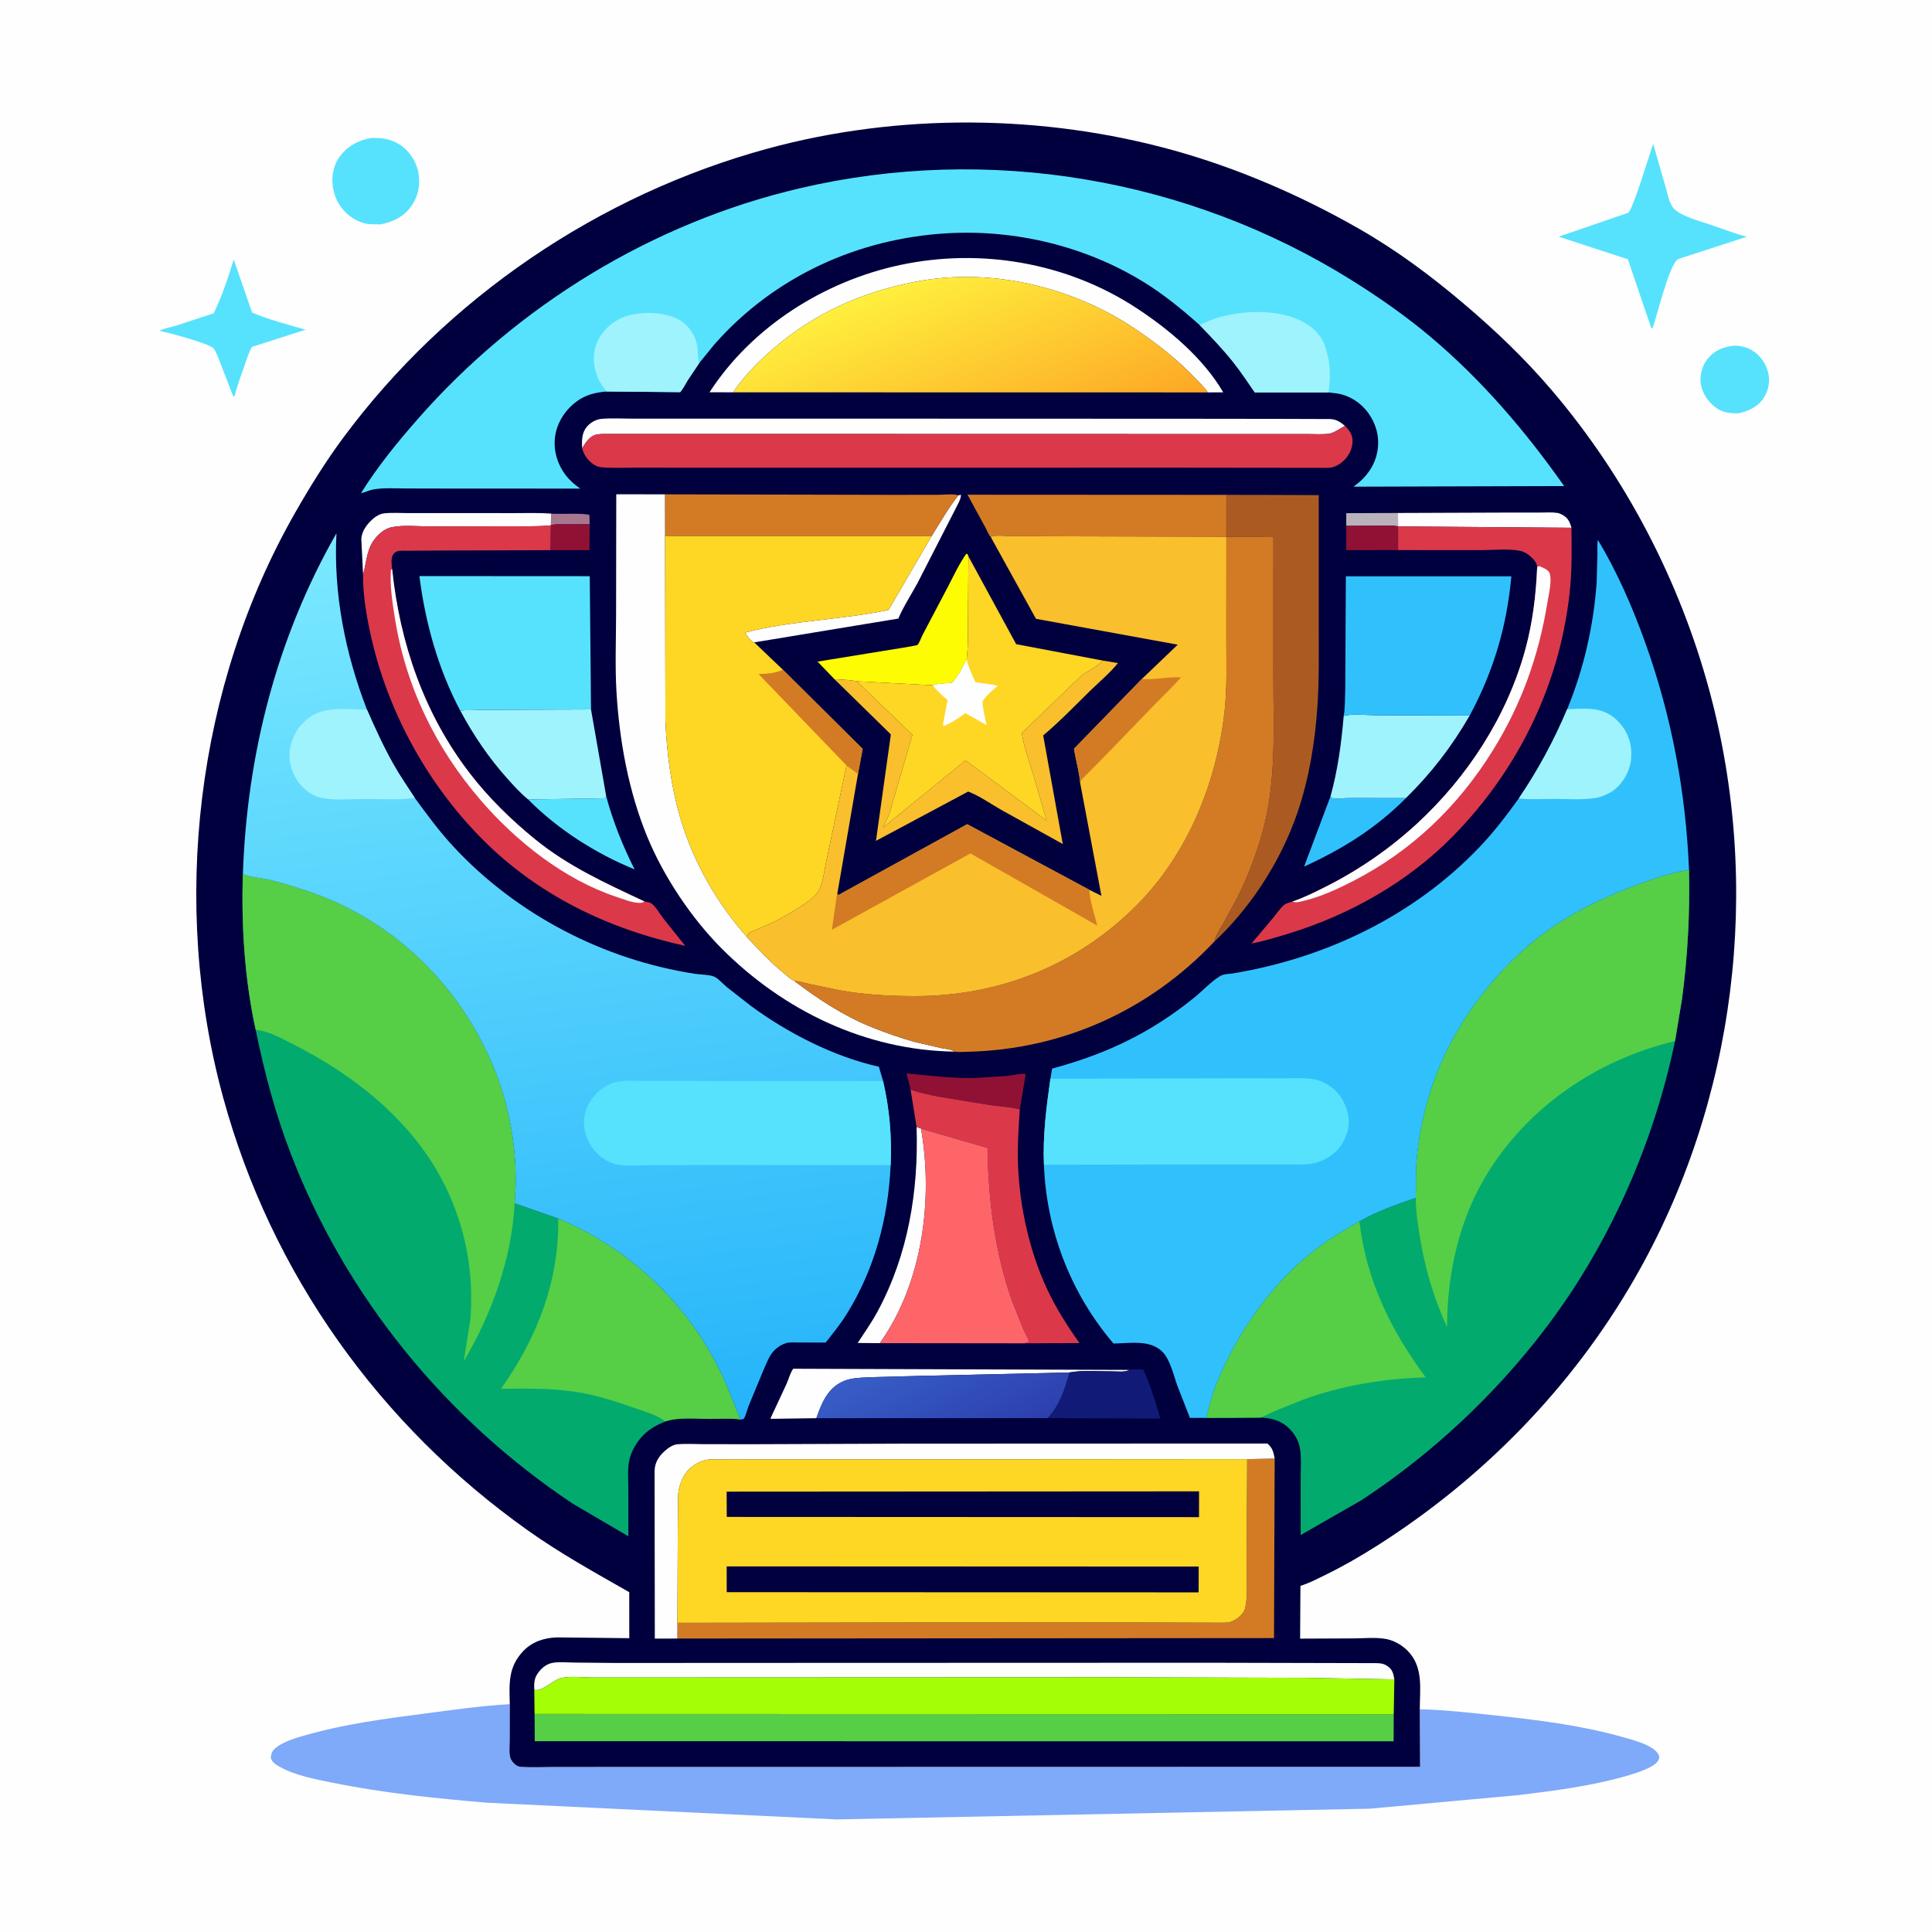 <svg version="1.1" xmlns="http://www.w3.org/2000/svg" style="display: block;" viewBox="0 0 2048 2048" width="1024" height="1024">
<defs>
	<linearGradient id="Gradient1" gradientUnits="userSpaceOnUse" x1="1033.11" y1="1542.05" x2="969.53" y2="1424.52">
		<stop class="stop0" offset="0" stop-opacity="1" stop-color="rgb(44,64,173)"/>
		<stop class="stop1" offset="1" stop-opacity="1" stop-color="rgb(56,93,198)"/>
	</linearGradient>
	<linearGradient id="Gradient2" gradientUnits="userSpaceOnUse" x1="1061.91" y1="498.004" x2="978.623" y2="289.221">
		<stop class="stop0" offset="0" stop-opacity="1" stop-color="rgb(253,168,37)"/>
		<stop class="stop1" offset="1" stop-opacity="1" stop-color="rgb(255,239,61)"/>
	</linearGradient>
	<linearGradient id="Gradient3" gradientUnits="userSpaceOnUse" x1="658.586" y1="1517.59" x2="533.704" y2="550.661">
		<stop class="stop0" offset="0" stop-opacity="1" stop-color="rgb(37,180,250)"/>
		<stop class="stop1" offset="1" stop-opacity="1" stop-color="rgb(122,233,255)"/>
	</linearGradient>
</defs>
<path transform="translate(0,0)" fill="rgb(254,254,254)" d="M -0 -0 L 2048 0 L 2048 2048 L -0 2048 L -0 -0 z"/>
<path transform="translate(0,0)" fill="rgb(86,226,253)" d="M 1838.6 366.355 C 1845.52 366.581 1851.33 367.876 1857.38 371.438 C 1866.2 376.629 1872.64 386.292 1874.64 396.328 C 1876.49 405.536 1874.33 414.974 1869.03 422.668 C 1862.88 431.593 1852.75 436.135 1842.48 438.213 C 1833.62 438.133 1826.23 437.582 1818.78 432.035 C 1810.47 425.851 1804.06 416.389 1802.8 405.96 C 1801.76 397.332 1804.54 387.219 1810.09 380.466 C 1817.78 371.109 1826.84 367.606 1838.6 366.355 z"/>
<path transform="translate(0,0)" fill="rgb(86,226,253)" d="M 247.738 275.088 L 267.243 331.286 C 285.301 339.091 305.023 343.975 323.878 349.508 L 266.907 367.808 C 263.239 374.958 260.8 382.889 258.143 390.459 C 254.656 400.391 251.096 410.171 248.5 420.384 L 246.954 419.5 L 234.39 386.967 C 232.088 381.268 230.207 375.168 226.928 369.939 C 223.322 364.189 178.052 352.621 169.019 350.627 C 174.276 347.882 181.292 346.904 187.035 345.069 L 226.514 332.112 C 235.289 314.152 241.908 294.215 247.738 275.088 z"/>
<path transform="translate(0,0)" fill="rgb(86,226,253)" d="M 393.039 146.313 C 404.276 145.925 413.44 146.94 423.281 153.001 C 433.041 159.012 440.748 170.102 443.146 181.231 C 445.965 194.313 443.94 207.053 436.246 218.125 C 428.128 229.808 416.812 235.182 403.233 237.863 L 391.5 237.621 C 379.944 236.518 368.632 229.062 361.751 219.907 C 354.572 210.356 351.018 197.131 352.678 185.259 L 352.952 183.5 C 353.79 177.899 355.893 172.175 359.071 167.45 C 366.875 155.845 379.449 148.601 393.039 146.313 z"/>
<path transform="translate(0,0)" fill="rgb(86,226,253)" d="M 1752.41 152.466 L 1765.42 197.571 C 1767.38 204.145 1768.8 212.434 1772.33 218.351 C 1774.59 222.125 1778.24 224.566 1782.03 226.619 C 1791.55 231.779 1803.03 234.773 1813.3 238.264 C 1826.07 242.606 1838.61 247.497 1851.65 251.003 L 1779.18 274.517 C 1769.6 279.075 1756.61 334.785 1751.93 347.5 C 1751.51 347.784 1750.98 347.877 1750.5 348.039 L 1725.6 274.857 L 1652.24 250.88 L 1725.88 225.571 C 1730.71 223.011 1749.28 161.37 1752.41 152.466 z"/>
<path transform="translate(0,0)" fill="rgb(127,169,249)" d="M 540.397 1806.48 L 540.317 1844.9 C 540.311 1850.46 539.417 1857.81 540.929 1863.13 C 541.574 1865.4 543.147 1867.55 544.792 1869.21 C 545.846 1870.26 547.135 1871.3 548.5 1871.93 C 549.966 1872.6 550.925 1872.88 552.5 1872.98 C 563.55 1873.72 575.1 1873.1 586.19 1873.08 L 650.298 1873.03 L 851.188 1873.01 L 1505.35 1872.89 L 1505.03 1811.9 C 1531.22 1812.49 1557.32 1815.46 1583.35 1818.24 C 1628.64 1823.07 1675.19 1828.74 1719.13 1841.09 C 1729.8 1844.09 1753.29 1849.79 1758.32 1860.28 C 1759.22 1862.16 1758.96 1863.61 1758.18 1865.5 C 1754.96 1873.22 1734.82 1879.36 1727.12 1881.66 C 1688.9 1893.08 1647.56 1898.33 1608.08 1903.05 L 1452 1917.28 L 886.424 1928.65 L 516.095 1910.94 C 461.341 1906.26 406.261 1900.74 352.369 1889.71 C 334.473 1886.05 313.421 1882.22 297.257 1873.29 C 292.888 1870.87 288.526 1868.52 287.077 1863.5 C 287.427 1860.3 287.651 1857.61 289.943 1855.11 C 297.936 1846.39 314.798 1841.93 326 1838.78 C 365.924 1827.55 406.979 1822.07 448 1816.75 C 478.768 1812.76 509.398 1808.27 540.397 1806.48 z"/>
<path transform="translate(0,0)" fill="rgb(0,0,62)" d="M 540.397 1806.48 C 539.893 1784.63 538.458 1767.21 554.743 1750.13 C 564.227 1740.19 577.365 1735.96 590.832 1735.71 L 667.067 1736.55 L 667.028 1687.77 C 630.402 1666.89 594.3 1646.96 559.817 1622.5 C 402.283 1510.75 287.592 1350.07 236.619 1163.67 C 180.553 958.642 207.535 727.564 313.214 542.871 C 328.684 515.834 344.979 489.504 363.531 464.442 C 473.742 315.553 635.357 206.117 813.877 157.508 C 952.753 119.693 1105.93 120.959 1244.5 159.515 C 1312.47 178.428 1379.54 207.52 1440.71 242.565 C 1480.82 265.546 1516.6 292.201 1551.79 322.042 C 1585.36 350.502 1616.58 380.36 1645.16 413.923 C 1723.34 505.716 1780.52 615.697 1811.98 731.962 C 1868.34 940.23 1840.42 1168.11 1732.78 1355.3 C 1666.39 1470.77 1571.45 1567.79 1459 1638.98 C 1441.32 1650.17 1422.88 1660.82 1404.02 1669.93 C 1395.76 1673.93 1387.32 1678.42 1378.51 1681.06 L 1378.18 1737.02 L 1435.3 1736.77 C 1446.49 1736.7 1459.58 1735.3 1470.5 1737.65 C 1478.39 1739.35 1486.54 1744.17 1492.17 1749.91 C 1509.07 1767.17 1505.07 1789.81 1505.03 1811.9 L 1505.35 1872.89 L 851.188 1873.01 L 650.298 1873.03 L 586.19 1873.08 C 575.1 1873.1 563.55 1873.72 552.5 1872.98 C 550.925 1872.88 549.966 1872.6 548.5 1871.93 C 547.135 1871.3 545.846 1870.26 544.792 1869.21 C 543.147 1867.55 541.574 1865.4 540.929 1863.13 C 539.417 1857.81 540.311 1850.46 540.317 1844.9 L 540.397 1806.48 z"/>
<path transform="translate(0,0)" fill="rgb(167,119,143)" d="M 584.179 544.422 L 585.264 544.533 C 591.634 545.124 621.247 543.646 624.864 546 L 625.039 555.759 L 596.381 555.795 C 592.382 555.813 587.666 555.394 583.932 556.863 L 584.179 544.422 z"/>
<path transform="translate(0,0)" fill="rgb(185,178,186)" d="M 1427.09 557.399 L 1427.08 543.993 L 1481.91 543.781 L 1482.05 558.002 C 1475.88 556.599 1468.44 557.25 1462.11 557.26 L 1427.09 557.399 z"/>
<path transform="translate(0,0)" fill="rgb(145,17,53)" d="M 625.039 555.759 L 624.849 583.184 L 583.337 583.211 L 583.932 556.863 C 587.666 555.394 592.382 555.813 596.381 555.795 L 625.039 555.759 z"/>
<path transform="translate(0,0)" fill="rgb(145,17,53)" d="M 1427.09 557.399 L 1462.11 557.26 C 1468.44 557.25 1475.88 556.599 1482.05 558.002 L 1482.08 583.118 L 1427.08 583.154 L 1427.09 557.399 z"/>
<path transform="translate(0,0)" fill="rgb(254,254,254)" d="M 1481.91 543.781 L 1601.01 543.331 L 1633.82 543.32 C 1639.3 543.323 1645.36 542.844 1650.76 543.715 C 1654.06 544.247 1657.93 546.41 1660.31 548.698 C 1663.38 551.648 1664.65 555.456 1665.82 559.439 L 1482.05 558.002 L 1481.91 543.781 z"/>
<path transform="translate(0,0)" fill="rgb(145,17,53)" d="M 965.238 1154.97 L 961.061 1137.89 C 986.438 1140.2 1012.05 1143.72 1037.59 1142.5 L 1068.5 1140.44 C 1073.42 1139.91 1082.85 1137.48 1087.31 1138.57 L 1081.03 1176.02 C 1071.11 1173.42 1060.04 1172.87 1049.85 1171.53 L 994.875 1162.51 C 984.961 1160.44 974.731 1158.55 965.238 1154.97 z"/>
<path transform="translate(0,0)" fill="rgb(254,254,254)" d="M 384.877 609.081 L 383.015 571.5 C 383.397 562.832 389.222 555.361 395.5 549.88 C 398.921 546.894 402.994 544.616 407.569 544.135 C 415.734 543.275 424.467 543.904 432.712 543.899 L 481.609 543.89 L 545.198 543.929 C 558.136 543.943 571.285 543.462 584.179 544.422 L 583.932 556.863 L 582.237 557.021 C 567.277 558.348 551.972 557.786 536.943 557.862 L 456.276 558.051 C 443.465 558.074 426.78 556.181 414.5 559.045 C 408.229 560.507 402.767 564.948 398.628 569.707 C 388.31 581.574 388.946 594.912 384.877 609.081 z"/>
<path transform="translate(0,0)" fill="rgb(254,254,254)" d="M 1016.02 525.001 L 1018.61 524.5 C 1019.12 528.634 1014 536.844 1012.06 541 L 972.717 617.852 C 965.999 630.298 957.786 642.724 952.263 655.717 L 799.51 680.945 C 795.882 680.31 791.776 673.55 789.645 670.562 C 839.351 657.626 891.764 657.213 941.89 646.572 L 987.543 568.279 C 996.799 553.678 1005.15 538.522 1016.02 525.001 z"/>
<path transform="translate(0,0)" fill="rgb(48,193,252)" d="M 1410.34 844.306 C 1410.9 844.847 1411.26 845.709 1412 845.931 C 1416.18 847.182 1425.35 845.925 1429.97 845.924 L 1490.41 845.946 C 1458.65 877.908 1423.21 899.979 1382.39 918.637 L 1410.34 844.306 z"/>
<path transform="translate(0,0)" fill="rgb(254,254,254)" d="M 971.62 1194.72 L 976.314 1196.3 C 989.41 1271.16 977.984 1359.63 933.35 1422.8 L 932.629 1423.81 L 909.176 1423.59 C 916.404 1412.54 923.923 1401.96 930.208 1390.32 C 962.729 1330.07 973.789 1262.47 971.62 1194.72 z"/>
<path transform="translate(0,0)" fill="rgb(86,226,253)" d="M 642.643 844.307 C 649.931 871.234 660.153 896.673 672.664 921.555 C 631.85 905.031 590.966 878.972 559.912 847.464 L 641 846.2 L 642.643 844.307 z"/>
<path transform="translate(0,0)" fill="rgb(254,254,254)" d="M 865.361 1503.33 L 817.038 1504.02 L 816.861 1503.27 L 833.855 1466.8 C 836.056 1461.82 837.696 1455.2 840.848 1450.91 L 1196.97 1452.17 C 1192.78 1454.81 1184.83 1453.71 1179.96 1453.74 C 1165.21 1453.81 1148.01 1452.2 1133.56 1454.87 L 977.282 1458.45 L 925.48 1459.79 C 917.413 1460.21 908.446 1460.19 900.557 1462.03 C 892.597 1463.9 885.815 1468.04 880.326 1474.05 C 873.202 1481.86 868.818 1493.47 865.361 1503.33 z"/>
<path transform="translate(0,0)" fill="rgb(17,27,119)" d="M 1196.97 1452.17 C 1201.9 1451.39 1206.83 1451.61 1211.8 1451.67 C 1219.37 1467.92 1225.12 1486.5 1229.87 1503.74 L 1110.58 1503.24 C 1123.23 1489.73 1128.98 1472.39 1133.56 1454.87 C 1148.01 1452.2 1165.21 1453.81 1179.96 1453.74 C 1184.83 1453.71 1192.78 1454.81 1196.97 1452.17 z"/>
<path transform="translate(0,0)" fill="rgb(254,252,3)" d="M 884.585 719.969 L 866.642 701.341 L 936.521 689.969 C 940.624 689.264 971.76 684.489 972.56 683.686 C 974.532 681.706 976.735 675.258 978.188 672.595 L 1005.23 621.275 C 1011.14 609.833 1016.77 597.652 1024.21 587.124 L 1025.5 587.177 L 1026.61 589.876 L 1026.12 649.026 C 1025.93 665.438 1026.75 682.579 1024.67 698.856 C 1020.38 707.46 1015.87 716.69 1009.26 723.754 C 1003.04 724.587 994.524 724.405 988.769 726.391 L 908.183 722.154 C 900.574 720.597 892.346 720.523 884.585 719.969 z"/>
<path transform="translate(0,0)" fill="rgb(158,243,253)" d="M 1424.37 759.041 C 1429.96 756.434 1452.13 758.202 1459.79 758.192 L 1557.95 758.501 C 1538.9 791.416 1517.56 819.2 1490.41 845.946 L 1429.97 845.924 C 1425.35 845.925 1416.18 847.182 1412 845.931 C 1411.26 845.709 1410.9 844.847 1410.34 844.306 C 1418.1 816.376 1421.9 787.854 1424.37 759.041 z"/>
<path transform="translate(0,0)" fill="rgb(250,191,44)" d="M 1169.22 700.272 L 1185.08 702.864 C 1176.79 713.254 1165.55 722.553 1156 731.875 C 1139.42 748.072 1123.63 764.669 1105.82 779.592 L 1126.58 894.694 L 1061.46 858.546 C 1050.44 852.308 1038.11 843.475 1026.31 839.091 L 928.557 891.341 L 944.349 778.507 L 884.585 719.969 C 892.346 720.523 900.574 720.597 908.183 722.154 L 967.212 778.957 L 948.735 842 C 945.962 850.701 943.897 862.178 939.378 870.012 C 938.024 872.358 937.012 874.69 936.002 877.201 L 1023.53 806.091 L 1109.5 869.854 L 1094.88 819.758 C 1090.47 805.783 1085.54 791.508 1083.09 777.042 L 1147.79 714.874 C 1155.13 710.473 1163.26 706.491 1169.22 700.272 z"/>
<path transform="translate(0,0)" fill="rgb(158,243,253)" d="M 488.184 753.808 C 491.036 752.468 494.582 752.914 497.718 752.836 L 515.688 752.447 L 626.495 752.028 L 642.643 844.307 L 641 846.2 L 559.912 847.464 C 551.832 841.105 544.685 832.97 537.81 825.334 C 518.518 803.907 501.776 779.233 488.184 753.808 z"/>
<path transform="translate(0,0)" fill="url(#Gradient1)" d="M 865.361 1503.33 C 868.818 1493.47 873.202 1481.86 880.326 1474.05 C 885.815 1468.04 892.597 1463.9 900.557 1462.03 C 908.446 1460.19 917.413 1460.21 925.48 1459.79 L 977.282 1458.45 L 1133.56 1454.87 C 1128.98 1472.39 1123.23 1489.73 1110.58 1503.24 L 865.361 1503.33 z"/>
<path transform="translate(0,0)" fill="rgb(211,123,36)" d="M 1050.18 569.143 C 1048.77 568.312 1045.41 560.774 1044.49 559.046 L 1025.58 524.409 L 1300 524.561 L 1299.99 568.972 L 1117.53 568.479 L 1068.96 568.217 C 1064.17 568.187 1054.29 566.912 1050.18 569.143 z"/>
<path transform="translate(0,0)" fill="rgb(254,254,254)" d="M 777.134 415.877 L 752.14 415.808 C 797.034 346.454 873.494 298.213 953.679 281.007 C 1039.34 262.626 1130.78 278.238 1204.41 326.359 C 1239.17 349.078 1275.56 379.642 1296.68 415.903 L 1280.32 415.972 C 1276.98 410.751 1271.74 405.891 1267.46 401.373 C 1248.59 381.453 1227.35 364.944 1204.7 349.549 C 1137.63 303.973 1050.45 283.196 970.375 298.619 C 913.417 309.591 863.179 331.951 819.069 370.166 C 803.249 383.873 788.904 398.489 777.134 415.877 z"/>
<path transform="translate(0,0)" fill="rgb(219,57,74)" d="M 965.238 1154.97 C 974.731 1158.55 984.961 1160.44 994.875 1162.51 L 1049.85 1171.53 C 1060.04 1172.87 1071.11 1173.42 1081.03 1176.02 C 1079.67 1195.83 1078.4 1215.64 1079.17 1235.5 C 1080.89 1279.62 1091.38 1326.76 1110.11 1366.77 C 1119.64 1387.1 1131.35 1405.42 1144.27 1423.69 L 1085.85 1423.98 L 1090.96 1422.5 C 1089.33 1417.51 1086.54 1412.9 1084.38 1408.1 L 1072.51 1378.37 C 1054.43 1326.21 1047.56 1271.86 1046.84 1216.9 L 978.062 1196.97 L 976.314 1196.3 L 971.62 1194.72 L 965.238 1154.97 z"/>
<path transform="translate(0,0)" fill="rgb(254,254,254)" d="M 617.023 475.198 C 616.81 466.87 616.478 458.987 622.264 452.192 C 625.883 447.943 631.89 444.501 637.5 444.019 C 648.708 443.055 660.503 443.808 671.776 443.804 L 739.476 443.789 L 953.587 443.802 L 1259.32 443.905 L 1359.5 444.024 L 1409.88 444.192 C 1416.9 444.532 1420.37 447.133 1425.73 451.417 C 1420.64 454.188 1413.73 459.266 1408.08 459.881 C 1401.17 460.633 1393.65 460.119 1386.67 460.125 L 1344.89 460.117 L 1208.85 460.093 L 763.073 459.992 L 671.276 459.98 L 644.931 460.03 C 640.39 460.048 634.668 459.649 630.344 461.213 C 624.184 463.44 620.417 469.96 617.023 475.198 z"/>
<path transform="translate(0,0)" fill="rgb(211,123,36)" d="M 704.854 524.024 L 940.706 524.546 L 994.171 524.515 C 1000.46 524.512 1010.11 523.263 1016.02 525.001 C 1005.15 538.522 996.799 553.678 987.543 568.279 L 704.999 568.169 L 704.854 524.024 z"/>
<path transform="translate(0,0)" fill="rgb(254,254,254)" d="M 566.342 1791.08 C 566.112 1785.61 566.118 1780.15 569.067 1775.34 C 572.858 1769.16 578.491 1764.01 585.8 1762.68 C 592.765 1761.41 601.009 1762.3 608.101 1762.38 L 652.406 1762.82 L 807.511 1762.74 L 1282.17 1762.58 L 1458.28 1762.99 C 1463.43 1763.06 1467.13 1763.41 1471.38 1766.56 C 1476.26 1770.18 1477.1 1774.43 1478.06 1780.18 L 1382.57 1778.56 L 1173.43 1778 L 627.652 1778.23 C 617.648 1778.22 602.672 1776.33 593.325 1779.23 C 586.136 1781.47 573.366 1794.04 566.342 1791.08 z"/>
<path transform="translate(0,0)" fill="rgb(211,123,36)" d="M 1322.05 1546.74 L 1351.21 1546.09 L 1350.49 1736.45 L 718.06 1736.93 L 718.076 1720.24 L 1124.08 1719.59 L 1296.59 1720.11 C 1299.94 1720.02 1303.27 1719.98 1306.36 1718.53 L 1307.5 1717.94 C 1309.78 1716.81 1311.73 1715.73 1313.58 1713.94 C 1316.99 1710.63 1319.1 1708.62 1320.11 1703.81 C 1322.98 1690.08 1321.24 1672.58 1321.41 1658.42 L 1322.05 1546.74 z"/>
<path transform="translate(0,0)" fill="rgb(254,254,254)" d="M 718.06 1736.93 L 694.134 1737 L 693.886 1559.45 C 694.042 1551.03 697.711 1544.59 703.835 1538.87 C 707.749 1535.22 712.972 1531.35 718.5 1530.93 C 727.587 1530.25 737.129 1530.85 746.26 1530.87 L 799.102 1530.92 L 958.421 1530.33 L 1218.81 1530.23 L 1343.5 1530.2 C 1349.07 1534.94 1349.87 1539.25 1351.21 1546.09 L 1322.05 1546.74 L 921.5 1547.02 L 803.171 1547.05 L 768.149 1547.07 C 762.374 1547.08 756.216 1546.54 750.5 1547.23 C 743.25 1548.1 735.533 1552.47 730.411 1557.5 C 724.913 1562.9 721.772 1570.14 719.99 1577.5 L 719.648 1578.84 C 718.482 1583.81 718.81 1589.34 718.737 1594.41 L 718.486 1622.68 L 718.076 1720.24 L 718.06 1736.93 z"/>
<path transform="translate(0,0)" fill="rgb(254,101,105)" d="M 976.314 1196.3 L 978.062 1196.97 L 1046.84 1216.9 C 1047.56 1271.86 1054.43 1326.21 1072.51 1378.37 L 1084.38 1408.1 C 1086.54 1412.9 1089.33 1417.51 1090.96 1422.5 L 1085.85 1423.98 L 932.629 1423.81 L 933.35 1422.8 C 977.984 1359.63 989.41 1271.16 976.314 1196.3 z"/>
<path transform="translate(0,0)" fill="rgb(171,91,34)" d="M 1300 524.561 L 1350.14 524.655 L 1397.92 524.866 L 1397.91 663.883 C 1397.9 692.091 1398.46 720.556 1396.53 748.713 C 1393.92 786.686 1387.84 824.664 1375.56 860.771 C 1358.94 909.636 1329.86 955.96 1293.3 992.368 L 1287.27 998.088 C 1288.88 991.092 1293.42 984.674 1296.97 978.489 L 1311.6 951.553 C 1322.81 929.488 1331.81 905.323 1338.43 881.5 C 1353.3 827.986 1349.78 771.778 1349.81 716.8 L 1349.84 568.782 L 1299.99 568.972 L 1300 524.561 z"/>
<path transform="translate(0,0)" fill="rgb(86,226,253)" d="M 488.184 753.808 L 488.137 753.786 C 464.609 709.715 450.799 660.101 444.595 610.67 L 625.161 610.775 L 626.495 752.028 L 515.688 752.447 L 497.718 752.836 C 494.582 752.914 491.036 752.468 488.184 753.808 z"/>
<path transform="translate(0,0)" fill="rgb(219,57,74)" d="M 1482.05 558.002 L 1665.82 559.439 C 1665.99 579.754 1666.41 600.983 1664.57 621.221 C 1655.45 721.843 1610.64 814.634 1540.15 886.425 C 1492.64 934.821 1430.95 969.708 1366.3 989.514 C 1353.38 993.473 1339.9 997.594 1326.63 1000.18 L 1349.45 973.101 C 1353.07 968.753 1356.64 963.305 1360.85 959.578 C 1363.21 957.491 1367.14 956.616 1370.08 955.684 C 1382.35 951.583 1394.35 945.474 1405.88 939.669 C 1440.51 922.238 1473.53 899.426 1502.02 873.152 C 1555.85 823.518 1597.74 758.997 1617.04 687.991 C 1624.74 659.654 1628.27 630.265 1629.46 600.982 C 1629.13 596.536 1626.19 593.474 1623.11 590.5 C 1619.97 587.467 1615.85 584.879 1611.54 583.964 C 1599.26 581.354 1583.41 583.192 1570.67 583.178 L 1482.08 583.118 L 1482.05 558.002 z"/>
<path transform="translate(0,0)" fill="rgb(254,254,254)" d="M 1629.46 600.982 L 1631.5 600.073 C 1634.99 601.485 1641.38 603.76 1642.72 607.791 C 1645.33 615.649 1641.7 630.204 1640.38 638.344 C 1631.17 695.271 1612.8 746.609 1582.39 795.592 C 1545.64 854.791 1496.59 901.943 1434.54 933.842 C 1418.12 942.284 1400.04 950.686 1382 954.941 C 1378.07 955.869 1373.81 957.319 1370.08 955.684 C 1382.35 951.583 1394.35 945.474 1405.88 939.669 C 1440.51 922.238 1473.53 899.426 1502.02 873.152 C 1555.85 823.518 1597.74 758.997 1617.04 687.991 C 1624.74 659.654 1628.27 630.265 1629.46 600.982 z"/>
<path transform="translate(0,0)" fill="rgb(48,193,252)" d="M 1424.37 759.041 C 1425.93 750.615 1425.56 740.686 1426.02 732.063 L 1426.66 610.931 L 1602.08 610.913 C 1597.35 663.882 1583.17 711.611 1557.95 758.501 L 1459.79 758.192 C 1452.13 758.202 1429.96 756.434 1424.37 759.041 z"/>
<path transform="translate(0,0)" fill="rgb(219,57,74)" d="M 583.932 556.863 L 583.337 583.211 L 458.878 583.61 L 432.179 583.821 C 429.28 583.851 423.725 583.437 421.061 584.364 C 420.34 584.615 418.353 585.858 417.762 586.5 C 413.739 590.869 415.261 597.947 415.669 603.352 C 423.878 681.978 449.563 756.904 498.175 820.01 C 518.179 845.978 541.915 869.112 567.304 889.763 C 602.752 918.596 642.224 936.374 683.15 955.573 C 685.011 956.042 688.292 956.39 689.884 957.27 C 694.152 959.631 699.941 969.405 703.032 973.431 L 726.371 1002.66 C 643.974 984.603 568.981 948.429 509.381 887.672 C 451.132 828.292 409.524 751.096 392.228 669.711 C 388.017 649.899 384.659 629.353 384.877 609.081 C 388.946 594.912 388.31 581.574 398.628 569.707 C 402.767 564.948 408.229 560.507 414.5 559.045 C 426.78 556.181 443.465 558.074 456.276 558.051 L 536.943 557.862 C 551.972 557.786 567.277 558.348 582.237 557.021 L 583.932 556.863 z"/>
<path transform="translate(0,0)" fill="rgb(254,254,254)" d="M 683.15 955.573 C 681.27 956.995 679.462 957.163 677.163 957.078 C 669.506 956.794 660.521 953.051 653.27 950.645 C 598.228 932.382 547.386 892.085 509.828 848.596 C 461.419 792.541 429.634 726.861 418.29 653.404 C 415.776 637.123 413.207 620.509 414.401 604 L 415.669 603.352 C 423.878 681.978 449.563 756.904 498.175 820.01 C 518.179 845.978 541.915 869.112 567.304 889.763 C 602.752 918.596 642.224 936.374 683.15 955.573 z"/>
<path transform="translate(0,0)" fill="rgb(254,214,36)" d="M 1026.61 589.876 L 1077.19 682.853 L 1169.22 700.272 C 1163.26 706.491 1155.13 710.473 1147.79 714.874 L 1083.09 777.042 C 1085.54 791.508 1090.47 805.783 1094.88 819.758 L 1109.5 869.854 L 1023.53 806.091 L 936.002 877.201 C 937.012 874.69 938.024 872.358 939.378 870.012 C 943.897 862.178 945.962 850.701 948.735 842 L 967.212 778.957 L 908.183 722.154 L 988.769 726.391 C 994.524 724.405 1003.04 724.587 1009.26 723.754 C 1015.87 716.69 1020.38 707.46 1024.67 698.856 C 1026.75 682.579 1025.93 665.438 1026.12 649.026 L 1026.61 589.876 z"/>
<path transform="translate(0,0)" fill="rgb(254,254,254)" d="M 988.769 726.391 C 994.524 724.405 1003.04 724.587 1009.26 723.754 C 1015.87 716.69 1020.38 707.46 1024.67 698.856 C 1026.78 707.333 1030.26 715.22 1033.99 723.098 C 1041.68 724.498 1050.14 724.99 1057.61 727.026 C 1052.09 731.726 1046 736.859 1041.88 742.855 C 1040.33 745.097 1045.07 764.88 1045.8 768.618 L 1023.39 755.954 C 1015.67 761.525 1008.79 766.255 999.915 769.906 C 999.312 767.851 1000.16 765.176 1000.52 763.05 L 1004.42 742.111 C 998.884 737.184 993.124 732.445 988.769 726.391 z"/>
<path transform="translate(0,0)" fill="rgb(86,206,70)" d="M 566.673 1816.89 L 1477.42 1817.13 L 1477.3 1845.82 L 566.865 1845.78 L 566.673 1816.89 z"/>
<path transform="translate(0,0)" fill="rgb(254,254,254)" d="M 1011.85 1114.77 C 917.723 1113.35 830.702 1071.46 764.919 1005.38 C 732.829 973.149 703.685 929.481 686.311 887.457 C 666.384 839.255 656.654 785.714 653.517 733.844 C 651.865 706.524 653.029 678.653 653.069 651.261 L 653.263 523.938 L 704.854 524.024 L 704.999 568.169 L 705.23 697.842 L 705.366 764.296 C 706.897 799.574 711.712 836.36 722.099 870.181 C 736.175 916.014 760.167 957.362 791.736 993.268 C 804.187 1006.84 816.794 1020.08 831.039 1031.8 C 834.106 1034.32 838.369 1038.37 842.034 1039.85 C 866.509 1058.56 893.997 1076.57 922.516 1088.21 C 938.034 1094.55 954.042 1100.17 970.198 1104.64 L 998 1111.06 C 1002.17 1111.89 1008.53 1112.16 1011.85 1114.77 z"/>
<path transform="translate(0,0)" fill="rgb(219,57,74)" d="M 1425.73 451.417 C 1430.37 456.237 1433.97 460.967 1433.76 468 C 1433.5 476.526 1429.36 484.335 1422.82 489.71 C 1418.52 493.242 1413.65 495.751 1408 495.92 L 1252.94 495.745 L 928.831 495.769 L 732.829 495.766 L 672.515 495.739 C 660.931 495.73 648.759 496.379 637.226 495.293 C 631.201 494.726 625.654 490.187 622.068 485.5 C 619.634 482.318 618.111 479.023 617.023 475.198 C 620.417 469.96 624.184 463.44 630.344 461.213 C 634.668 459.649 640.39 460.048 644.931 460.03 L 671.276 459.98 L 763.073 459.992 L 1208.85 460.093 L 1344.89 460.117 L 1386.67 460.125 C 1393.65 460.119 1401.17 460.633 1408.08 459.881 C 1413.73 459.266 1420.64 454.188 1425.73 451.417 z"/>
<path transform="translate(0,0)" fill="rgb(164,254,6)" d="M 566.342 1791.08 C 573.366 1794.04 586.136 1781.47 593.325 1779.23 C 602.672 1776.33 617.648 1778.22 627.652 1778.23 L 1173.43 1778 L 1382.57 1778.56 L 1478.06 1780.18 L 1477.42 1817.13 L 566.673 1816.89 L 566.342 1791.08 z"/>
<path transform="translate(0,0)" fill="url(#Gradient2)" d="M 777.134 415.877 C 788.904 398.489 803.249 383.873 819.069 370.166 C 863.179 331.951 913.417 309.591 970.375 298.619 C 1050.45 283.196 1137.63 303.973 1204.7 349.549 C 1227.35 364.944 1248.59 381.453 1267.46 401.373 C 1271.74 405.891 1276.98 410.751 1280.32 415.972 L 777.134 415.877 z"/>
<path transform="translate(0,0)" fill="rgb(211,123,36)" d="M 1299.99 568.972 L 1349.84 568.782 L 1349.81 716.8 C 1349.78 771.778 1353.3 827.986 1338.43 881.5 C 1331.81 905.323 1322.81 929.488 1311.6 951.553 L 1296.97 978.489 C 1293.42 984.674 1288.88 991.092 1287.27 998.088 C 1218.14 1071.27 1126.16 1112.63 1025.5 1114.93 C 1021.29 1115.03 1015.98 1115.48 1011.85 1114.77 C 1008.53 1112.16 1002.17 1111.89 998 1111.06 L 970.198 1104.64 C 954.042 1100.17 938.034 1094.55 922.516 1088.21 C 893.997 1076.57 866.509 1058.56 842.034 1039.85 C 847.348 1040.07 852.779 1041.93 857.98 1043.06 L 889.03 1049.53 C 915.217 1054.37 942.557 1055.9 969.16 1055.94 C 1058.99 1056.07 1140.7 1023.7 1204.41 960.147 C 1259.43 905.26 1290.37 828.211 1298.32 751.608 C 1300.8 727.621 1299.92 703.126 1299.94 679.027 L 1299.99 568.972 z"/>
<path transform="translate(0,0)" fill="rgb(254,214,36)" d="M 704.999 568.169 L 987.543 568.279 L 941.89 646.572 C 891.764 657.213 839.351 657.626 789.645 670.562 C 791.776 673.55 795.882 680.31 799.51 680.945 L 829.746 709.795 L 914.434 793.897 L 909.499 820.373 L 897.386 811.456 L 884.657 871.251 L 875.117 916.9 C 873.281 925.58 872.256 936.118 868.04 943.921 C 864.95 949.641 857.571 955.154 852.182 958.718 C 840.556 966.407 828.375 973.683 815.683 979.494 L 799.423 986.514 C 798.258 987.017 794.705 988.118 793.904 988.898 C 793.221 989.563 792.228 992.308 791.736 993.268 C 760.167 957.362 736.175 916.014 722.099 870.181 C 711.712 836.36 706.897 799.574 705.366 764.296 L 705.23 697.842 L 704.999 568.169 z"/>
<path transform="translate(0,0)" fill="rgb(211,123,36)" d="M 829.746 709.795 L 914.434 793.897 L 909.499 820.373 L 897.386 811.456 L 804.079 714.521 C 811.846 714.282 822.047 713.751 828.993 710.209 L 829.746 709.795 z"/>
<path transform="translate(0,0)" fill="rgb(250,191,44)" d="M 1050.18 569.143 C 1054.29 566.912 1064.17 568.187 1068.96 568.217 L 1117.53 568.479 L 1299.99 568.972 L 1299.94 679.027 C 1299.92 703.126 1300.8 727.621 1298.32 751.608 C 1290.37 828.211 1259.43 905.26 1204.41 960.147 C 1140.7 1023.7 1058.99 1056.07 969.16 1055.94 C 942.557 1055.9 915.217 1054.37 889.03 1049.53 L 857.98 1043.06 C 852.779 1041.93 847.348 1040.07 842.034 1039.85 C 838.369 1038.37 834.106 1034.32 831.039 1031.8 C 816.794 1020.08 804.187 1006.84 791.736 993.268 C 792.228 992.308 793.221 989.563 793.904 988.898 C 794.705 988.118 798.258 987.017 799.423 986.514 L 815.683 979.494 C 828.375 973.683 840.556 966.407 852.182 958.718 C 857.571 955.154 864.95 949.641 868.04 943.921 C 872.256 936.118 873.281 925.58 875.117 916.9 L 884.657 871.251 L 897.386 811.456 L 909.499 820.373 L 887.471 948.028 L 888.99 948.646 L 1025.25 873.722 L 1154.79 943.274 L 1167.54 949.594 L 1145.2 830.97 C 1144.19 818.543 1140.44 806.08 1138.49 793.722 L 1210.29 719.867 L 1248.44 683.388 L 1098.19 655.979 L 1050.18 569.143 z"/>
<path transform="translate(0,0)" fill="rgb(211,123,36)" d="M 1210.29 719.867 L 1211.36 719.933 C 1224.9 720.601 1238.54 717.284 1252.01 718.004 C 1243.48 727.769 1233.78 736.706 1224.77 746.042 L 1173.15 799.48 L 1153.54 819.366 C 1151.4 821.564 1147 825.336 1145.74 828 C 1145.31 828.91 1145.38 829.98 1145.2 830.97 C 1144.19 818.543 1140.44 806.08 1138.49 793.722 L 1210.29 719.867 z"/>
<path transform="translate(0,0)" fill="rgb(211,123,36)" d="M 887.471 948.028 L 888.99 948.646 L 1025.25 873.722 L 1154.79 943.274 L 1154.84 944.319 C 1155.54 956.159 1160.29 969.587 1163.2 981.223 L 1028.72 904.645 L 881.834 985.604 L 887.164 948.292 L 887.471 948.028 z"/>
<path transform="translate(0,0)" fill="rgb(254,214,36)" d="M 718.076 1720.24 L 718.486 1622.68 L 718.737 1594.41 C 718.81 1589.34 718.482 1583.81 719.648 1578.84 L 719.99 1577.5 C 721.772 1570.14 724.913 1562.9 730.411 1557.5 C 735.533 1552.47 743.25 1548.1 750.5 1547.23 C 756.216 1546.54 762.374 1547.08 768.149 1547.07 L 803.171 1547.05 L 921.5 1547.02 L 1322.05 1546.74 L 1321.41 1658.42 C 1321.24 1672.58 1322.98 1690.08 1320.11 1703.81 C 1319.1 1708.62 1316.99 1710.63 1313.58 1713.94 C 1311.73 1715.73 1309.78 1716.81 1307.5 1717.94 L 1306.36 1718.53 C 1303.27 1719.98 1299.94 1720.02 1296.59 1720.11 L 1124.08 1719.59 L 718.076 1720.24 z"/>
<path transform="translate(0,0)" fill="rgb(0,0,62)" d="M 770.274 1581.2 L 1271.06 1580.89 L 1271.01 1608.23 L 770.388 1608 L 770.274 1581.2 z"/>
<path transform="translate(0,0)" fill="rgb(0,0,62)" d="M 770.313 1660.44 L 1270.68 1660.65 L 1270.57 1687.98 L 770.359 1687.76 L 770.313 1660.44 z"/>
<path transform="translate(0,0)" fill="rgb(86,226,253)" d="M 642.907 414.98 C 631.125 416.105 621.043 418.352 611.346 425.503 C 599.256 434.417 590.445 447.816 588.396 462.86 C 586.408 477.448 590.856 492.056 599.678 503.717 C 603.857 509.24 609.434 513.996 615.096 517.933 L 489.41 517.914 L 430.635 517.8 C 419.528 517.792 407.055 516.887 396.111 518.772 C 391.42 519.58 387.195 521.755 382.613 522.887 C 399.942 494.881 421.211 468.871 442.892 444.152 C 548.447 323.809 691.718 236.083 847.788 199.579 C 1047.18 152.943 1259.09 188.466 1432.79 297.027 C 1461.88 315.205 1490.56 335.232 1516.79 357.358 C 1571.22 403.275 1617.17 457.155 1658.05 515.249 L 1434.78 515.888 C 1447.69 506.757 1457.29 494.322 1460.1 478.402 C 1462.64 463.965 1459.08 450.093 1450.73 438.216 C 1443.06 427.303 1430.82 419.23 1417.56 417.122 L 1408.3 415.974 L 1330.15 416.001 C 1322.83 405.52 1315.88 394.796 1307.95 384.758 C 1296.76 370.595 1284.26 357.53 1271.71 344.591 C 1252.9 327.855 1233.83 312.219 1212.34 298.98 C 1150.74 261.026 1076.75 243.227 1004.69 247.255 C 909.492 252.576 820.515 293.24 757.194 365.172 L 741.244 384.821 L 729.055 403.015 C 726.5 407.169 724.201 412.049 721.003 415.684 L 642.907 414.98 z"/>
<path transform="translate(0,0)" fill="rgb(158,243,253)" d="M 642.907 414.98 C 638.976 409.809 635.44 404.998 633.135 398.867 C 628.204 385.751 627.879 372.951 634.186 360.18 C 639.799 348.814 651.232 339.276 663.211 335.336 C 679.238 330.065 702.95 330.366 718.231 338.074 C 727.747 342.874 735.035 351.878 738.01 362.075 L 738.409 363.5 C 740.382 370.385 739.157 377.22 741.004 384.009 L 741.244 384.821 L 729.055 403.015 C 726.5 407.169 724.201 412.049 721.003 415.684 L 642.907 414.98 z"/>
<path transform="translate(0,0)" fill="rgb(158,243,253)" d="M 1271.71 344.591 C 1298.33 330.549 1338.54 326.619 1367.24 335.403 C 1380.81 339.557 1394.86 347.538 1401.77 360.5 C 1404.29 365.235 1405.77 370.316 1407.06 375.5 L 1407.55 377.463 C 1410.49 389.311 1410.02 403.923 1408.3 415.974 L 1330.15 416.001 C 1322.83 405.52 1315.88 394.796 1307.95 384.758 C 1296.76 370.595 1284.26 357.53 1271.71 344.591 z"/>
<path transform="translate(0,0)" fill="rgb(3,170,110)" d="M 1790.41 922.254 C 1791.4 968.251 1789.06 1013.26 1783.01 1058.85 L 1775.6 1103.61 C 1757.21 1191.92 1723.22 1277.59 1675.5 1354.2 C 1617.63 1447.1 1534.61 1530.38 1443.07 1590.33 L 1378.77 1627.21 L 1378.76 1566.58 C 1378.74 1556.33 1379.8 1543.78 1377.72 1533.77 C 1376.29 1526.86 1372.3 1520.08 1367.43 1515.06 C 1358.69 1506.05 1348.02 1502.94 1335.79 1502.74 L 1278.69 1503.04 L 1282.18 1488.83 C 1288.37 1466.53 1298.33 1445.29 1309.58 1425.13 C 1331.01 1386.72 1359.25 1351.73 1394.2 1324.7 C 1408.91 1313.33 1424.85 1303.83 1441.02 1294.73 C 1459.36 1284.09 1480.72 1276.7 1500.74 1269.81 C 1501.29 1256.58 1500.6 1243.39 1501.71 1230.16 C 1507.07 1166.12 1529.89 1108.01 1568.83 1056.96 C 1587.78 1032.12 1610.41 1008.61 1635.51 989.962 C 1665.23 967.889 1700.18 950.88 1734.79 938.113 C 1752.88 931.438 1771.23 924.853 1790.41 922.254 z"/>
<path transform="translate(0,0)" fill="rgb(86,206,70)" d="M 1441.02 1294.73 C 1448.39 1357.13 1474.22 1410.19 1511.39 1460.13 C 1467.3 1461.2 1421.93 1468.72 1380.46 1484.02 L 1350.8 1495.99 C 1345.86 1498.16 1340.91 1501.17 1335.79 1502.74 L 1278.69 1503.04 L 1282.18 1488.83 C 1288.37 1466.53 1298.33 1445.29 1309.58 1425.13 C 1331.01 1386.72 1359.25 1351.73 1394.2 1324.7 C 1408.91 1313.33 1424.85 1303.83 1441.02 1294.73 z"/>
<path transform="translate(0,0)" fill="rgb(86,206,70)" d="M 1790.41 922.254 C 1791.4 968.251 1789.06 1013.26 1783.01 1058.85 L 1775.6 1103.61 C 1693.82 1123 1620.19 1172.66 1576.15 1244.75 C 1546.48 1293.3 1534.04 1350.45 1533.95 1406.9 C 1520.06 1376.41 1511 1346.16 1505.47 1313.09 C 1503.05 1298.66 1500.82 1284.47 1500.74 1269.81 C 1501.29 1256.58 1500.6 1243.39 1501.71 1230.16 C 1507.07 1166.12 1529.89 1108.01 1568.83 1056.96 C 1587.78 1032.12 1610.41 1008.61 1635.51 989.962 C 1665.23 967.889 1700.18 950.88 1734.79 938.113 C 1752.88 931.438 1771.23 924.853 1790.41 922.254 z"/>
<path transform="translate(0,0)" fill="rgb(3,170,110)" d="M 257.486 926.299 L 258.961 927.007 C 266.093 930.211 277.185 930.627 285.072 932.543 C 301.485 936.53 317.865 941.587 333.747 947.34 C 419.811 978.514 486.918 1045.15 522.367 1129.01 C 541.321 1173.85 549.822 1226.96 545.525 1275.53 L 591.734 1291.71 C 672.058 1325.19 737.588 1389.96 771.041 1470.5 L 784.985 1504.71 C 774.576 1503.21 763.193 1504.1 752.663 1504.1 C 737.804 1504.11 719.27 1501.94 705.126 1506.84 C 696.301 1510.57 688.526 1514.56 681.772 1521.5 C 675.318 1528.13 669.636 1537.47 667.357 1546.5 C 665.013 1555.79 666.028 1566.62 666.019 1576.21 L 666.108 1628.51 L 607.334 1594.08 C 472.516 1504.32 366.373 1374.4 308.208 1222.98 C 291.897 1180.52 280.079 1136.29 271.057 1091.76 C 259.303 1038.18 255.694 981.024 257.486 926.299 z"/>
<path transform="translate(0,0)" fill="rgb(86,206,70)" d="M 591.734 1291.71 C 672.058 1325.19 737.588 1389.96 771.041 1470.5 L 784.985 1504.71 C 774.576 1503.21 763.193 1504.1 752.663 1504.1 C 737.804 1504.11 719.27 1501.94 705.126 1506.84 C 697.414 1500.2 683.988 1496.52 674.27 1493.11 C 654.471 1486.17 633.913 1479.34 613.163 1475.9 C 585.859 1471.38 558.633 1471.96 531.079 1472.19 C 569.273 1418.06 592.754 1358.57 591.734 1291.71 z"/>
<path transform="translate(0,0)" fill="rgb(86,206,70)" d="M 257.486 926.299 L 258.961 927.007 C 266.093 930.211 277.185 930.627 285.072 932.543 C 301.485 936.53 317.865 941.587 333.747 947.34 C 419.811 978.514 486.918 1045.15 522.367 1129.01 C 541.321 1173.85 549.822 1226.96 545.525 1275.53 C 542.565 1334.09 521.26 1393.07 491.571 1443.1 L 498.572 1398.88 C 504.416 1327.06 482.336 1257.2 435.694 1202.14 C 401.078 1161.27 357.122 1130.32 309.557 1106.39 C 297.459 1100.3 284.713 1092.89 271.057 1091.76 C 259.303 1038.18 255.694 981.024 257.486 926.299 z"/>
<path transform="translate(0,0)" fill="rgb(48,193,252)" d="M 1661.24 751.848 C 1678.89 709.013 1689.23 663.609 1692.52 617.41 L 1693.35 586.645 C 1693.4 582.222 1692.82 576.623 1693.91 572.438 C 1714.32 606.423 1730.35 643.293 1743.76 680.539 C 1771.83 758.515 1787.1 839.483 1790.41 922.254 C 1771.23 924.853 1752.88 931.438 1734.79 938.113 C 1700.18 950.88 1665.23 967.889 1635.51 989.962 C 1610.41 1008.61 1587.78 1032.12 1568.83 1056.96 C 1529.89 1108.01 1507.07 1166.12 1501.71 1230.16 C 1500.6 1243.39 1501.29 1256.58 1500.74 1269.81 C 1480.72 1276.7 1459.36 1284.09 1441.02 1294.73 C 1424.85 1303.83 1408.91 1313.33 1394.2 1324.7 C 1359.25 1351.73 1331.01 1386.72 1309.58 1425.13 C 1298.33 1445.29 1288.37 1466.53 1282.18 1488.83 L 1278.69 1503.04 L 1261.38 1503 L 1248.15 1469.19 C 1244.11 1458.08 1240.41 1441.01 1232 1432.76 C 1218.71 1419.72 1197.39 1424.06 1180.37 1424.19 C 1135.19 1371.5 1109.16 1304.04 1106.62 1234.69 C 1105.27 1204.17 1109.22 1173.7 1113.46 1143.55 L 1115.27 1132.77 C 1150.35 1123.28 1182.66 1111.11 1214.25 1093.04 C 1232.7 1082.49 1250.22 1070.32 1266.69 1056.87 C 1275.24 1049.88 1284.13 1040.18 1293.5 1034.62 C 1297.3 1032.37 1302.93 1032.53 1307.28 1031.8 C 1405.66 1015.38 1498.54 970.902 1567.92 898.403 C 1583.41 882.218 1596.89 864.568 1609.96 846.412 C 1630.09 816.751 1647.37 784.874 1661.24 751.848 z"/>
<path transform="translate(0,0)" fill="rgb(158,243,253)" d="M 1661.24 751.848 C 1680.28 751.066 1698.33 748.686 1713.5 762.896 C 1722.96 771.762 1728.94 783.865 1729.2 796.967 C 1729.28 801.066 1729.32 805.163 1728.39 809.173 L 1728.05 810.651 C 1725.39 821.781 1717.71 833.661 1707.76 839.61 C 1702.54 842.731 1697.02 844.995 1691 845.938 C 1677.2 848.097 1662 846.914 1647.98 846.899 C 1635.54 846.886 1622.27 847.765 1609.96 846.412 C 1630.09 816.751 1647.37 784.874 1661.24 751.848 z"/>
<path transform="translate(0,0)" fill="rgb(86,226,253)" d="M 1113.46 1143.55 L 1307.86 1143.04 L 1360.55 1143.1 C 1370.94 1143.11 1382.14 1142.34 1392.43 1143.98 C 1400.93 1145.33 1409.2 1150 1415.35 1155.95 C 1424.31 1164.62 1430.01 1177.68 1429.78 1190.15 C 1429.64 1197.87 1427.03 1204.66 1423.3 1211.28 L 1422.66 1212.45 C 1416.84 1222.56 1404.55 1230.27 1393.5 1232.93 C 1383.76 1235.29 1372.12 1234.23 1362.08 1234.29 L 1301.72 1234.34 L 1106.62 1234.69 C 1105.27 1204.17 1109.22 1173.7 1113.46 1143.55 z"/>
<path transform="translate(0,0)" fill="url(#Gradient3)" d="M 257.486 926.299 C 261.85 799.323 293.414 675.968 356.665 565.28 C 353.317 629.19 365.944 692.725 389.03 752.356 C 397.537 771.795 406.41 791.281 416.83 809.779 C 423.828 822.203 431.959 834.021 439.77 845.945 C 452.866 863.841 465.964 881.678 481.116 897.923 C 548.08 969.72 639.973 1017.41 736.812 1032.3 C 742.207 1033.13 752.903 1033.14 757.557 1035.48 C 761.672 1037.55 766.908 1043.4 770.583 1046.47 L 795.67 1066.08 C 834.701 1094.91 884.089 1120.26 931.659 1130.76 L 936.092 1146 C 942.959 1175.42 945.454 1204.9 944.123 1235.05 C 941.603 1291.19 927.127 1345.65 897.155 1393.57 C 890.702 1403.88 882.784 1413.67 875.199 1423.19 L 846.894 1423.11 C 842.636 1423.1 837.618 1422.6 833.497 1423.74 C 828.9 1425 823.876 1428.23 820.61 1431.65 C 815.343 1437.18 812.413 1445.37 809.349 1452.29 L 793.252 1491.11 C 792.309 1493.61 790.064 1502.16 788.616 1503.62 C 787.385 1504.87 786.581 1504.61 784.985 1504.71 L 771.041 1470.5 C 737.588 1389.96 672.058 1325.19 591.734 1291.71 L 545.525 1275.53 C 549.822 1226.96 541.321 1173.85 522.367 1129.01 C 486.918 1045.15 419.811 978.514 333.747 947.34 C 317.865 941.587 301.485 936.53 285.072 932.543 C 277.185 930.627 266.093 930.211 258.961 927.007 L 257.486 926.299 z"/>
<path transform="translate(0,0)" fill="rgb(158,243,253)" d="M 439.77 845.945 C 422.101 848.183 402.55 846.91 384.692 846.967 C 371.722 847.009 356.642 848.491 343.905 846.344 L 342.5 846.083 L 338.352 845.215 C 327.5 842.104 318.256 833.349 312.854 823.642 C 307.065 813.239 305.069 800.704 308.467 789.17 L 308.987 787.5 C 310.282 783.158 311.801 779.48 314.087 775.571 L 315.023 774 C 317.218 770.269 320.214 767.271 323.311 764.274 C 340.709 747.437 366.821 751.934 389.03 752.356 C 397.537 771.795 406.41 791.281 416.83 809.779 C 423.828 822.203 431.959 834.021 439.77 845.945 z"/>
<path transform="translate(0,0)" fill="rgb(86,226,253)" d="M 944.123 1235.05 L 740.032 1234.91 L 685.28 1235.19 C 675.694 1235.26 664.949 1236.21 655.5 1234.75 C 646.943 1233.43 638.75 1228.35 632.693 1222.31 C 624.148 1213.79 618.705 1201.14 619.031 1189 C 619.344 1177.29 624.84 1166.39 633.018 1158.26 C 639.012 1152.3 647.089 1147.94 655.479 1146.53 C 664.763 1144.97 675.222 1145.84 684.662 1145.83 L 740.148 1145.86 L 936.092 1146 C 942.959 1175.42 945.454 1204.9 944.123 1235.05 z"/>
</svg>